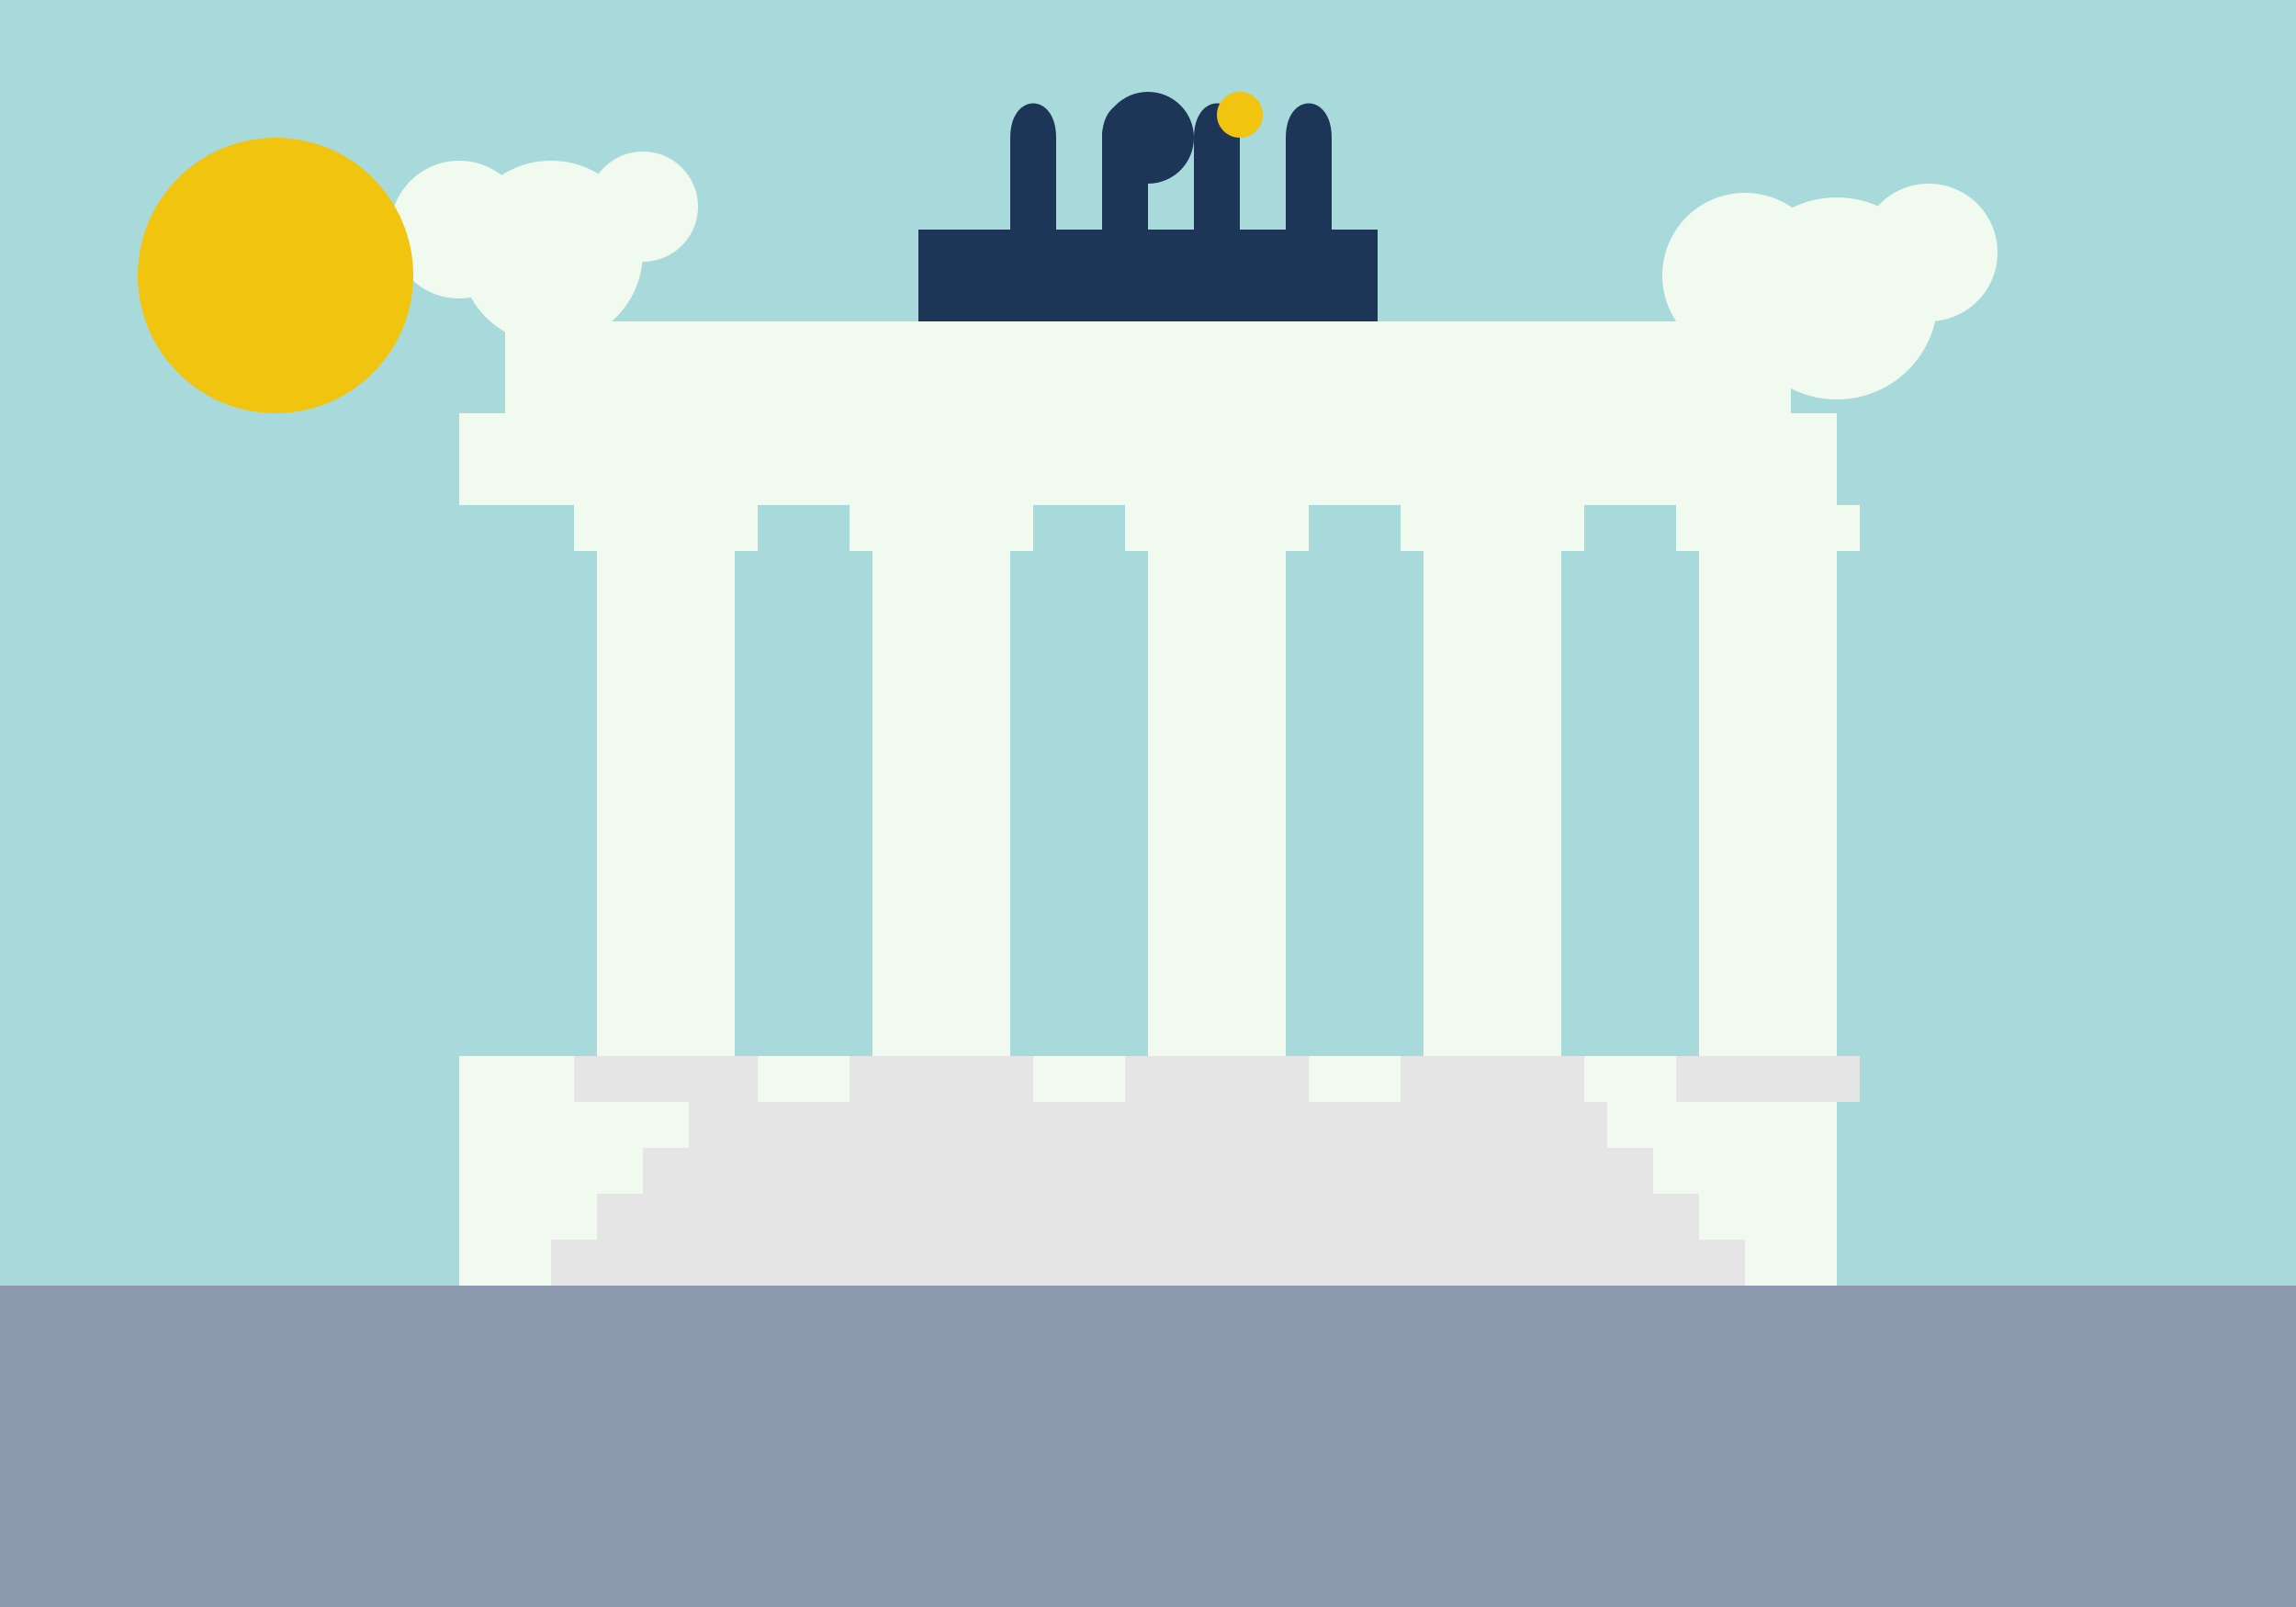<svg xmlns="http://www.w3.org/2000/svg" viewBox="0 0 500 350" fill="none">
  <!-- Sky background -->
  <rect width="500" height="350" fill="#A8DADC" />
  
  <!-- Ground -->
  <rect x="0" y="280" width="500" height="70" fill="#8D99AE" />
  
  <!-- Brandenburg Gate Base -->
  <rect x="100" y="230" width="300" height="50" fill="#F1FAEE" />
  
  <!-- Steps leading to the gate -->
  <rect x="120" y="270" width="260" height="10" fill="#E5E5E5" />
  <rect x="130" y="260" width="240" height="10" fill="#E5E5E5" />
  <rect x="140" y="250" width="220" height="10" fill="#E5E5E5" />
  <rect x="150" y="240" width="200" height="10" fill="#E5E5E5" />
  
  <!-- Gate Columns -->
  <rect x="130" y="120" width="30" height="110" fill="#F1FAEE" />
  <rect x="190" y="120" width="30" height="110" fill="#F1FAEE" />
  <rect x="250" y="120" width="30" height="110" fill="#F1FAEE" />
  <rect x="310" y="120" width="30" height="110" fill="#F1FAEE" />
  <rect x="370" y="120" width="30" height="110" fill="#F1FAEE" />
  
  <!-- Column tops -->
  <rect x="125" y="110" width="40" height="10" fill="#F1FAEE" />
  <rect x="185" y="110" width="40" height="10" fill="#F1FAEE" />
  <rect x="245" y="110" width="40" height="10" fill="#F1FAEE" />
  <rect x="305" y="110" width="40" height="10" fill="#F1FAEE" />
  <rect x="365" y="110" width="40" height="10" fill="#F1FAEE" />
  
  <!-- Column bases -->
  <rect x="125" y="230" width="40" height="10" fill="#E5E5E5" />
  <rect x="185" y="230" width="40" height="10" fill="#E5E5E5" />
  <rect x="245" y="230" width="40" height="10" fill="#E5E5E5" />
  <rect x="305" y="230" width="40" height="10" fill="#E5E5E5" />
  <rect x="365" y="230" width="40" height="10" fill="#E5E5E5" />
  
  <!-- Top structure and Quadriga base -->
  <rect x="100" y="90" width="300" height="20" fill="#F1FAEE" />
  <rect x="110" y="70" width="280" height="20" fill="#F1FAEE" />
  
  <!-- Quadriga (simplified representation) -->
  <rect x="200" y="50" width="100" height="20" fill="#1D3557" /> <!-- Chariot base -->
  
  <!-- Horses (simplified) -->
  <path d="M220 30C220 20 230 20 230 30V50H220V30Z" fill="#1D3557" />
  <path d="M240 30C240 20 250 20 250 30V50H240V30Z" fill="#1D3557" />
  <path d="M260 30C260 20 270 20 270 30V50H260V30Z" fill="#1D3557" />
  <path d="M280 30C280 20 290 20 290 30V50H280V30Z" fill="#1D3557" />
  
  <!-- Charioteer (simplified) -->
  <circle cx="250" cy="30" r="10" fill="#1D3557" />
  
  <!-- Victory wreath in hand -->
  <circle cx="270" cy="25" r="5" fill="#F1C40F" />
  
  <!-- Clouds -->
  <circle cx="100" cy="50" r="15" fill="#F1FAEE" />
  <circle cx="120" cy="55" r="20" fill="#F1FAEE" />
  <circle cx="140" cy="45" r="12" fill="#F1FAEE" />
  
  <circle cx="380" cy="60" r="18" fill="#F1FAEE" />
  <circle cx="400" cy="65" r="22" fill="#F1FAEE" />
  <circle cx="420" cy="55" r="15" fill="#F1FAEE" />
  
  <!-- Sun -->
  <circle cx="60" cy="60" r="30" fill="#F1C40F" />
</svg>
